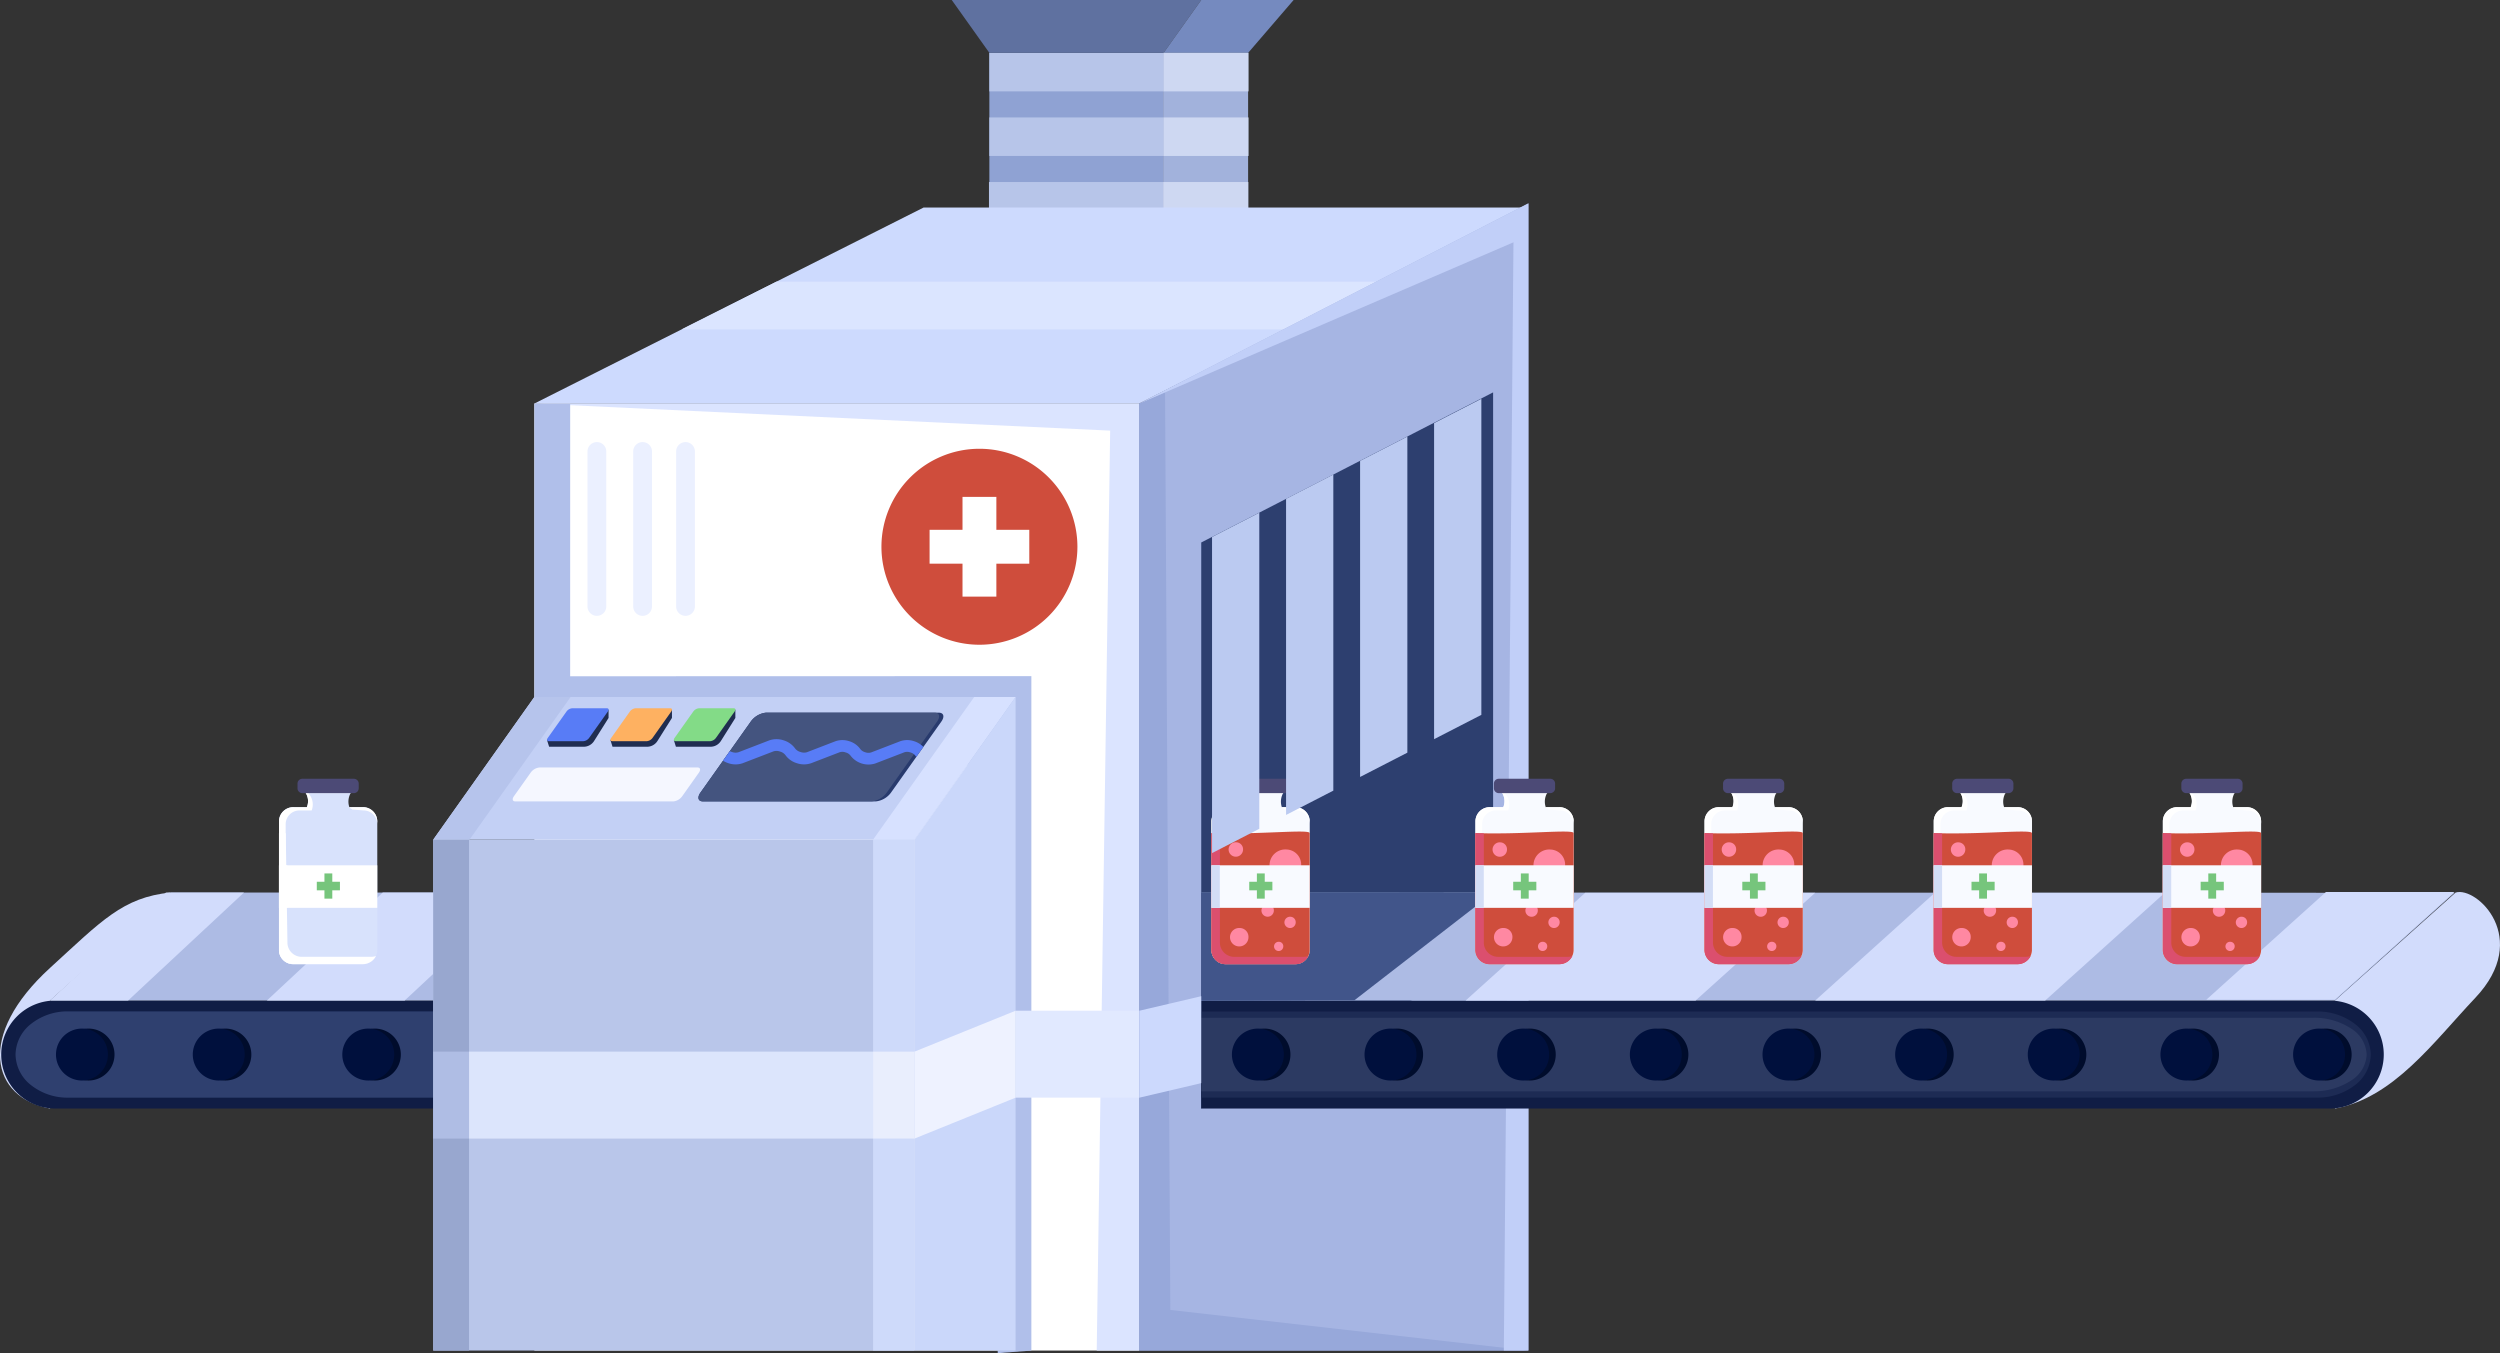 <svg xmlns="http://www.w3.org/2000/svg" xmlns:xlink="http://www.w3.org/1999/xlink" width="228.915" height="123.899" viewBox="0 0 228.915 123.899">
  <rect x="0" y="0" width="228.915" height="123.899" fill="#333333" stroke="none"/>
  <defs>
    <clipPath id="clip-path">
      <rect id="長方形_14675" data-name="長方形 14675" width="228.915" height="123.899" fill="none"/>
    </clipPath>
  </defs>
  <g id="グループ_32919" data-name="グループ 32919" clip-path="url(#clip-path)">
    <path id="パス_99596" data-name="パス 99596" d="M4.584,120.642l11.027-9.89c-4.384.448-6.315,2.6-11.027,6.9-6.8,6.205-5.382,11.894,0,12.878Z" transform="translate(0 -29.027)" fill="#d2dcfc" fill-rule="evenodd"/>
    <path id="パス_99597" data-name="パス 99597" d="M.152,129.1A4.944,4.944,0,0,1,5.1,124.155H44.645v9.89H5.1A4.946,4.946,0,0,1,.152,129.1Z" transform="translate(-0.04 -32.539)" fill="#101d45" fill-rule="evenodd"/>
    <path id="パス_99598" data-name="パス 99598" d="M1.928,129.452a3.635,3.635,0,0,1,1.406-2.794A5.368,5.368,0,0,1,6.727,125.5H45.11v7.9H6.727a5.368,5.368,0,0,1-3.394-1.158A3.635,3.635,0,0,1,1.928,129.452Z" transform="translate(-0.505 -32.892)" fill="#2f406f" fill-rule="evenodd"/>
    <path id="パス_99599" data-name="パス 99599" d="M45.674,127.635a2.377,2.377,0,1,1-2.377,2.377,2.377,2.377,0,0,1,2.377-2.377" transform="translate(-11.348 -33.451)" fill="#000c2c" fill-rule="evenodd"/>
    <path id="パス_99600" data-name="パス 99600" d="M44.853,127.635a2.377,2.377,0,1,1-2.377,2.377,2.377,2.377,0,0,1,2.377-2.377" transform="translate(-11.132 -33.451)" fill="#00103d" fill-rule="evenodd"/>
    <path id="パス_99601" data-name="パス 99601" d="M10.144,127.635a2.377,2.377,0,1,1-2.377,2.377,2.377,2.377,0,0,1,2.377-2.377" transform="translate(-2.036 -33.451)" fill="#000c2c" fill-rule="evenodd"/>
    <path id="パス_99602" data-name="パス 99602" d="M9.324,127.635a2.377,2.377,0,1,1-2.377,2.377,2.377,2.377,0,0,1,2.377-2.377" transform="translate(-1.821 -33.451)" fill="#00103d" fill-rule="evenodd"/>
    <path id="パス_99603" data-name="パス 99603" d="M27.123,127.635a2.377,2.377,0,1,1-2.377,2.377,2.377,2.377,0,0,1,2.377-2.377" transform="translate(-6.486 -33.451)" fill="#000c2c" fill-rule="evenodd"/>
    <path id="パス_99604" data-name="パス 99604" d="M26.3,127.635a2.377,2.377,0,1,1-2.377,2.377,2.377,2.377,0,0,1,2.377-2.377" transform="translate(-6.271 -33.451)" fill="#00103d" fill-rule="evenodd"/>
    <path id="パス_99605" data-name="パス 99605" d="M6.21,120.642H65.09v-9.89H17.264Z" transform="translate(-1.628 -29.027)" fill="#adbbe4" fill-rule="evenodd"/>
    <path id="パス_99606" data-name="パス 99606" d="M16.826,110.752H23.97l-10.614,9.89H6.212Z" transform="translate(-1.628 -29.027)" fill="#d2dcfc" fill-rule="evenodd"/>
    <path id="パス_99607" data-name="パス 99607" d="M43.729,110.752H56.345l-10.615,9.89H33.114Z" transform="translate(-8.679 -29.027)" fill="#d2dcfc" fill-rule="evenodd"/>
    <rect id="長方形_14641" data-name="長方形 14641" width="55.386" height="86.717" transform="translate(48.929 36.949)" fill="#fff"/>
    <path id="パス_99608" data-name="パス 99608" d="M121.694,50.073H66.307l52.724,2.48L117.8,136.79h3.895Z" transform="translate(-17.378 -13.123)" fill="#dbe4ff" fill-rule="evenodd"/>
    <path id="パス_99609" data-name="パス 99609" d="M69.587,50.073H66.308V82.443h3.279l36.154-3.6,3,58.181,3.075-.233V75.033l-42.232.013Z" transform="translate(-17.378 -13.123)" fill="#b0bfea" fill-rule="evenodd"/>
    <path id="パス_99610" data-name="パス 99610" d="M74.621,55.678a.86.86,0,0,0-1.719,0v14.19a.86.86,0,1,0,1.719,0Z" transform="translate(-19.107 -14.367)" fill="#ebf0ff" fill-rule="evenodd"/>
    <path id="パス_99611" data-name="パス 99611" d="M80.293,55.678a.86.86,0,0,0-1.719,0v14.19a.86.86,0,1,0,1.719,0Z" transform="translate(-20.593 -14.367)" fill="#ebf0ff" fill-rule="evenodd"/>
    <path id="パス_99612" data-name="パス 99612" d="M85.619,55.678a.86.86,0,0,0-1.719,0v14.19a.86.86,0,1,0,1.719,0Z" transform="translate(-21.989 -14.367)" fill="#ebf0ff" fill-rule="evenodd"/>
    <path id="パス_99613" data-name="パス 99613" d="M118.348,55.687a8.972,8.972,0,1,1-8.972,8.972,8.973,8.973,0,0,1,8.972-8.972" transform="translate(-28.666 -14.595)" fill="#cf4d3c"/>
    <path id="パス_99614" data-name="パス 99614" d="M124.479,64.673h-3.015V61.658h-3.1v3.015h-3.015v3.1h3.015V70.79h3.1V67.775h3.015Z" transform="translate(-30.231 -16.16)" fill="#fff" fill-rule="evenodd"/>
    <rect id="長方形_14642" data-name="長方形 14642" width="15.953" height="20.951" transform="translate(90.592 4.842)" fill="#8fa2d3"/>
    <rect id="長方形_14643" data-name="長方形 14643" width="15.953" height="3.526" transform="translate(90.592 4.842)" fill="#b7c5e9"/>
    <rect id="長方形_14644" data-name="長方形 14644" width="15.953" height="3.526" transform="translate(90.592 10.754)" fill="#b7c5e9"/>
    <rect id="長方形_14645" data-name="長方形 14645" width="15.953" height="3.526" transform="translate(90.556 16.667)" fill="#b7c5e9"/>
    <path id="パス_99615" data-name="パス 99615" d="M140.944,0H118.1l3.447,4.842H137.5Z" transform="translate(-30.952 0)" fill="#5f71a0" fill-rule="evenodd"/>
    <path id="パス_99616" data-name="パス 99616" d="M156.293,0h-8.459l-3.447,4.842h7.741Z" transform="translate(-37.842 0)" fill="#758abf" fill-rule="evenodd"/>
    <rect id="長方形_14646" data-name="長方形 14646" width="7.776" height="20.951" transform="translate(106.509 4.842)" fill="#a2b2dc"/>
    <rect id="長方形_14647" data-name="長方形 14647" width="7.795" height="3.526" transform="translate(106.527 4.842)" fill="#ced8f2"/>
    <rect id="長方形_14648" data-name="長方形 14648" width="7.795" height="3.526" transform="translate(106.527 10.754)" fill="#ced8f2"/>
    <rect id="長方形_14649" data-name="長方形 14649" width="7.795" height="3.526" transform="translate(106.509 16.667)" fill="#ced8f2"/>
    <path id="パス_99617" data-name="パス 99617" d="M101.944,25.755H157.33L121.693,43.7H66.307Z" transform="translate(-17.378 -6.75)" fill="#cddafe" fill-rule="evenodd"/>
    <path id="パス_99618" data-name="パス 99618" d="M93.251,34.954h55.386l-8.676,4.368H84.576Z" transform="translate(-22.166 -9.161)" fill="#dbe5ff" fill-rule="evenodd"/>
    <path id="パス_99619" data-name="パス 99619" d="M177,25.235,141.366,43.563V130.28H177Z" transform="translate(-37.05 -6.614)" fill="#a6b5e3" fill-rule="evenodd"/>
    <path id="パス_99620" data-name="パス 99620" d="M144.212,132.707l-.482-84.02-2.364,1.022v86.717H177Z" transform="translate(-37.05 -12.76)" fill="#97a8da" fill-rule="evenodd"/>
    <path id="パス_99621" data-name="パス 99621" d="M177,25.235,141.366,43.563,175.632,28.8,174.75,130.28H177Z" transform="translate(-37.05 -6.614)" fill="#c1cff8" fill-rule="evenodd"/>
    <path id="パス_99622" data-name="パス 99622" d="M149.059,62.432l26.725-13.744v51.833l-26.725,13.744Z" transform="translate(-39.066 -12.76)" fill="#2d3f6f" fill-rule="evenodd"/>
    <rect id="長方形_14650" data-name="長方形 14650" width="44.064" height="46.782" transform="translate(39.669 76.883)" fill="#b9c6ea"/>
    <rect id="長方形_14651" data-name="長方形 14651" width="3.279" height="46.782" transform="translate(39.669 76.883)" fill="#98a7cf"/>
    <rect id="長方形_14652" data-name="長方形 14652" width="3.788" height="46.782" transform="translate(79.945 76.883)" fill="#cedafa"/>
    <path id="パス_99623" data-name="パス 99623" d="M289.734,120.625l11.053-9.89c1.927-.59,6.966,4.173,1.808,9.636-3.875,4.1-7.479,9.16-12.857,10.144Z" transform="translate(-75.936 -29.009)" fill="#d2dcfc" fill-rule="evenodd"/>
    <path id="パス_99624" data-name="パス 99624" d="M257.337,129.1a4.944,4.944,0,0,0-4.945-4.945H149.059v9.89H252.392a4.946,4.946,0,0,0,4.945-4.945Z" transform="translate(-39.066 -32.539)" fill="#101d45" fill-rule="evenodd"/>
    <path id="パス_99625" data-name="パス 99625" d="M256.147,129.457a3.6,3.6,0,0,0-1.432-2.785,5.549,5.549,0,0,0-3.459-1.153h-102.2V133.4h102.2a5.549,5.549,0,0,0,3.459-1.153A3.6,3.6,0,0,0,256.147,129.457Z" transform="translate(-39.066 -32.897)" fill="#1d2b54" fill-rule="evenodd"/>
    <path id="パス_99626" data-name="パス 99626" d="M255.772,129.66a2.958,2.958,0,0,0-1.428-2.381,6.148,6.148,0,0,0-3.446-.986H149.058v6.733H250.9a6.148,6.148,0,0,0,3.446-.986A2.958,2.958,0,0,0,255.772,129.66Z" transform="translate(-39.066 -33.1)" fill="#2c3a62" fill-rule="evenodd"/>
    <path id="パス_99627" data-name="パス 99627" d="M287.744,127.635a2.377,2.377,0,1,1-2.377,2.377,2.377,2.377,0,0,1,2.377-2.377" transform="translate(-74.791 -33.451)" fill="#000c2c" fill-rule="evenodd"/>
    <path id="パス_99628" data-name="パス 99628" d="M286.923,127.635a2.377,2.377,0,1,1-2.377,2.377,2.377,2.377,0,0,1,2.377-2.377" transform="translate(-74.576 -33.451)" fill="#00103d" fill-rule="evenodd"/>
    <path id="パス_99629" data-name="パス 99629" d="M271.283,127.635a2.377,2.377,0,1,1-2.377,2.377,2.377,2.377,0,0,1,2.377-2.377" transform="translate(-70.477 -33.451)" fill="#000c2c" fill-rule="evenodd"/>
    <path id="パス_99630" data-name="パス 99630" d="M270.463,127.635a2.377,2.377,0,1,1-2.377,2.377,2.377,2.377,0,0,1,2.377-2.377" transform="translate(-70.262 -33.451)" fill="#00103d" fill-rule="evenodd"/>
    <path id="パス_99631" data-name="パス 99631" d="M254.823,127.635a2.377,2.377,0,1,1-2.377,2.377,2.377,2.377,0,0,1,2.377-2.377" transform="translate(-66.163 -33.451)" fill="#000c2c" fill-rule="evenodd"/>
    <path id="パス_99632" data-name="パス 99632" d="M254,127.635a2.377,2.377,0,1,1-2.377,2.377A2.377,2.377,0,0,1,254,127.635" transform="translate(-65.948 -33.451)" fill="#00103d" fill-rule="evenodd"/>
    <path id="パス_99633" data-name="パス 99633" d="M238.363,127.635a2.377,2.377,0,1,1-2.377,2.377,2.377,2.377,0,0,1,2.377-2.377" transform="translate(-61.849 -33.451)" fill="#000c2c" fill-rule="evenodd"/>
    <path id="パス_99634" data-name="パス 99634" d="M237.543,127.635a2.377,2.377,0,1,1-2.377,2.377,2.377,2.377,0,0,1,2.377-2.377" transform="translate(-61.634 -33.451)" fill="#00103d" fill-rule="evenodd"/>
    <path id="パス_99635" data-name="パス 99635" d="M221.9,127.635a2.377,2.377,0,1,1-2.377,2.377,2.377,2.377,0,0,1,2.377-2.377" transform="translate(-57.535 -33.451)" fill="#000c2c" fill-rule="evenodd"/>
    <path id="パス_99636" data-name="パス 99636" d="M221.083,127.635a2.377,2.377,0,1,1-2.377,2.377,2.377,2.377,0,0,1,2.377-2.377" transform="translate(-57.32 -33.451)" fill="#00103d" fill-rule="evenodd"/>
    <path id="パス_99637" data-name="パス 99637" d="M205.443,127.635a2.377,2.377,0,1,1-2.377,2.377,2.377,2.377,0,0,1,2.377-2.377" transform="translate(-53.221 -33.451)" fill="#000c2c" fill-rule="evenodd"/>
    <path id="パス_99638" data-name="パス 99638" d="M204.623,127.635a2.377,2.377,0,1,1-2.377,2.377,2.377,2.377,0,0,1,2.377-2.377" transform="translate(-53.006 -33.451)" fill="#00103d" fill-rule="evenodd"/>
    <path id="パス_99639" data-name="パス 99639" d="M188.983,127.635a2.377,2.377,0,1,1-2.377,2.377,2.377,2.377,0,0,1,2.377-2.377" transform="translate(-48.907 -33.451)" fill="#000c2c" fill-rule="evenodd"/>
    <path id="パス_99640" data-name="パス 99640" d="M188.163,127.635a2.377,2.377,0,1,1-2.377,2.377,2.377,2.377,0,0,1,2.377-2.377" transform="translate(-48.692 -33.451)" fill="#00103d" fill-rule="evenodd"/>
    <path id="パス_99641" data-name="パス 99641" d="M172.523,127.635a2.377,2.377,0,1,1-2.377,2.377,2.377,2.377,0,0,1,2.377-2.377" transform="translate(-44.593 -33.451)" fill="#000c2c" fill-rule="evenodd"/>
    <path id="パス_99642" data-name="パス 99642" d="M171.7,127.635a2.377,2.377,0,1,1-2.377,2.377,2.377,2.377,0,0,1,2.377-2.377" transform="translate(-44.378 -33.451)" fill="#00103d" fill-rule="evenodd"/>
    <path id="パス_99643" data-name="パス 99643" d="M156.063,127.635a2.377,2.377,0,1,1-2.377,2.377,2.377,2.377,0,0,1,2.377-2.377" transform="translate(-40.279 -33.451)" fill="#000c2c" fill-rule="evenodd"/>
    <path id="パス_99644" data-name="パス 99644" d="M155.243,127.635a2.377,2.377,0,1,1-2.377,2.377,2.377,2.377,0,0,1,2.377-2.377" transform="translate(-40.064 -33.451)" fill="#00103d" fill-rule="evenodd"/>
    <path id="パス_99645" data-name="パス 99645" d="M263.816,110.776l-114.756-.025v9.89H252.866Z" transform="translate(-39.067 -29.026)" fill="#adbbe4" fill-rule="evenodd"/>
    <path id="パス_99646" data-name="パス 99646" d="M149.059,110.751H175.82l-12.733,9.865-14.028.025Z" transform="translate(-39.066 -29.027)" fill="#41558a" fill-rule="evenodd"/>
    <path id="パス_99647" data-name="パス 99647" d="M149.059,110.751h22.228l-12.734,9.865-9.494.025Z" transform="translate(-39.066 -29.027)" fill="#41558a" fill-rule="evenodd"/>
    <path id="パス_99648" data-name="パス 99648" d="M192.817,110.785h21.057l-10.951,9.865H181.867Z" transform="translate(-47.665 -29.035)" fill="#d2dcfc" fill-rule="evenodd"/>
    <path id="パス_99649" data-name="パス 99649" d="M236.194,110.785h21.057L246.3,120.65H225.244Z" transform="translate(-59.033 -29.035)" fill="#d2dcfc" fill-rule="evenodd"/>
    <path id="パス_99650" data-name="パス 99650" d="M284.734,110.684H296.5l-10.951,9.865h-11.77Z" transform="translate(-71.755 -29.009)" fill="#d2dcfc" fill-rule="evenodd"/>
    <path id="パス_99651" data-name="パス 99651" d="M189.852,98.018H185.3a1.435,1.435,0,0,1,.331,1.584h-1.2a1.308,1.308,0,0,0-1.35,1.262v11.849a1.309,1.309,0,0,0,1.35,1.262h6.3a1.308,1.308,0,0,0,1.349-1.262V100.863a1.308,1.308,0,0,0-1.349-1.262H189.52a1.587,1.587,0,0,1,.332-1.584" transform="translate(-47.981 -25.689)" fill="#f8faff" fill-rule="evenodd"/>
    <path id="パス_99652" data-name="パス 99652" d="M189.658,98.315a2.946,2.946,0,0,1,.195-.3H185.3a1.432,1.432,0,0,1,.332,1.584h-1.2a1.308,1.308,0,0,0-1.35,1.262v11.849a1.28,1.28,0,0,0,1.018,1.223,1.259,1.259,0,0,1-.407-.927V101.16a1.26,1.26,0,0,1,1.258-1.262h1.124a1.513,1.513,0,0,0-.31-1.584Zm-.145,1.288c.015.1.212.114.249.213l1.054.083a1.26,1.26,0,0,1,1.258,1.262v-.3a1.31,1.31,0,0,0-1.35-1.262Z" transform="translate(-47.981 -25.69)" fill="#fff" fill-rule="evenodd"/>
    <path id="長方形_14653" data-name="長方形 14653" d="M.446,0H5.161a.444.444,0,0,1,.444.444V.871a.446.446,0,0,1-.446.446H.447A.447.447,0,0,1,0,.87V.446A.446.446,0,0,1,.446,0Z" transform="translate(136.79 71.308)" fill="#4c4a76"/>
    <path id="パス_99653" data-name="パス 99653" d="M192.074,103.329c-.021-.384-4.6.151-9,0v10.739a1.308,1.308,0,0,0,1.35,1.262h6.3a1.308,1.308,0,0,0,1.349-1.262Z" transform="translate(-47.981 -27.044)" fill="#cf4d3c"/>
    <path id="パス_99654" data-name="パス 99654" d="M189.871,113.631a.423.423,0,1,0,.387.421.4.4,0,0,0-.387-.421m-3.577-1.263a.845.845,0,1,0,.776.843.807.807,0,0,0-.776-.843m4.632-1.03a.517.517,0,1,0,.47.515.494.494,0,0,0-.47-.515m-2.052-1.133a.568.568,0,1,0,.521.567.542.542,0,0,0-.521-.567m1.7-5.021a1.449,1.449,0,1,0,1.322,1.443,1.386,1.386,0,0,0-1.322-1.443m-4.6-.659a.661.661,0,1,0,.6.659.635.635,0,0,0-.6-.659" transform="translate(-48.584 -27.394)" fill="#ff88a2" fill-rule="evenodd"/>
    <path id="パス_99655" data-name="パス 99655" d="M183.85,103.4q-.386-.007-.776-.02v10.739a1.308,1.308,0,0,0,1.35,1.262h6.3a1.36,1.36,0,0,0,1.233-.747,1.428,1.428,0,0,1-.457.074h-6.3a1.31,1.31,0,0,1-1.35-1.262Z" transform="translate(-47.981 -27.094)" fill="#db4f6e" fill-rule="evenodd"/>
    <rect id="長方形_14654" data-name="長方形 14654" width="9" height="3.895" transform="translate(135.093 79.232)" fill="#f8faff"/>
    <rect id="長方形_14655" data-name="長方形 14655" width="0.771" height="3.895" transform="translate(135.093 79.232)" fill="#d3ddf6"/>
    <path id="パス_99656" data-name="パス 99656" d="M187.77,109.145h.7v-.762h.719v.762h.7v.784h-.7v.762h-.719v-.762h-.7Z" transform="translate(-49.212 -28.406)" fill="#76c57c" fill-rule="evenodd"/>
    <path id="パス_99657" data-name="パス 99657" d="M157.1,98.018h-4.555a1.435,1.435,0,0,1,.331,1.584h-1.2a1.308,1.308,0,0,0-1.35,1.262v11.849a1.309,1.309,0,0,0,1.35,1.262h6.3a1.308,1.308,0,0,0,1.349-1.262V100.863a1.308,1.308,0,0,0-1.349-1.262h-1.205a1.587,1.587,0,0,1,.332-1.584" transform="translate(-39.397 -25.689)" fill="#f8faff" fill-rule="evenodd"/>
    <path id="パス_99658" data-name="パス 99658" d="M156.9,98.315a2.959,2.959,0,0,1,.195-.3h-4.557a1.432,1.432,0,0,1,.332,1.584h-1.2a1.308,1.308,0,0,0-1.35,1.262v11.849a1.28,1.28,0,0,0,1.018,1.223,1.26,1.26,0,0,1-.407-.927V101.16A1.26,1.26,0,0,1,152.19,99.9h1.124a1.513,1.513,0,0,0-.31-1.584Zm-.145,1.288c.015.1.213.114.249.213l1.054.083a1.261,1.261,0,0,1,1.259,1.262v-.3A1.31,1.31,0,0,0,157.97,99.6Z" transform="translate(-39.397 -25.69)" fill="#fff" fill-rule="evenodd"/>
    <path id="長方形_14656" data-name="長方形 14656" d="M.446,0H5.161a.444.444,0,0,1,.444.444V.871a.446.446,0,0,1-.446.446H.447A.447.447,0,0,1,0,.87V.446A.446.446,0,0,1,.446,0Z" transform="translate(112.621 71.308)" fill="#4c4a76"/>
    <path id="パス_99659" data-name="パス 99659" d="M159.32,103.329c-.021-.384-4.6.151-9,0v10.739a1.308,1.308,0,0,0,1.35,1.262h6.3a1.308,1.308,0,0,0,1.349-1.262Z" transform="translate(-39.397 -27.044)" fill="#cf4d3c"/>
    <path id="パス_99660" data-name="パス 99660" d="M157.117,113.631a.423.423,0,1,0,.387.421.4.4,0,0,0-.387-.421m-3.577-1.263a.845.845,0,1,0,.776.843.807.807,0,0,0-.776-.843m4.632-1.03a.517.517,0,1,0,.47.515.494.494,0,0,0-.47-.515M156.12,110.2a.568.568,0,1,0,.521.567.542.542,0,0,0-.521-.567m1.7-5.021a1.449,1.449,0,1,0,1.322,1.443,1.386,1.386,0,0,0-1.322-1.443m-4.6-.659a.661.661,0,1,0,.6.659.635.635,0,0,0-.6-.659" transform="translate(-39.999 -27.394)" fill="#ff88a2" fill-rule="evenodd"/>
    <path id="パス_99661" data-name="パス 99661" d="M151.1,103.4q-.386-.007-.776-.02v10.739a1.308,1.308,0,0,0,1.35,1.262h6.3a1.36,1.36,0,0,0,1.233-.747,1.428,1.428,0,0,1-.457.074h-6.3a1.31,1.31,0,0,1-1.35-1.262Z" transform="translate(-39.397 -27.094)" fill="#db4f6e" fill-rule="evenodd"/>
    <rect id="長方形_14657" data-name="長方形 14657" width="9" height="3.895" transform="translate(110.924 79.232)" fill="#f8faff"/>
    <rect id="長方形_14658" data-name="長方形 14658" width="0.771" height="3.895" transform="translate(110.923 79.232)" fill="#d3ddf6"/>
    <path id="パス_99662" data-name="パス 99662" d="M155.016,109.145h.7v-.762h.719v.762h.7v.784h-.7v.762h-.719v-.762h-.7Z" transform="translate(-40.628 -28.406)" fill="#76c57c" fill-rule="evenodd"/>
    <path id="パス_99663" data-name="パス 99663" d="M41.393,98.018H36.838a1.435,1.435,0,0,1,.331,1.584h-1.2a1.308,1.308,0,0,0-1.35,1.262v11.849a1.309,1.309,0,0,0,1.35,1.262h6.3a1.308,1.308,0,0,0,1.349-1.262V100.863A1.308,1.308,0,0,0,42.266,99.6H41.061a1.587,1.587,0,0,1,.332-1.584" transform="translate(-9.072 -25.689)" fill="#d8e2fc" fill-rule="evenodd"/>
    <path id="パス_99664" data-name="パス 99664" d="M41.2,98.315a2.953,2.953,0,0,1,.195-.3H36.837a1.432,1.432,0,0,1,.332,1.584h-1.2a1.308,1.308,0,0,0-1.35,1.262v11.849a1.28,1.28,0,0,0,1.018,1.223,1.259,1.259,0,0,1-.407-.927V101.16A1.26,1.26,0,0,1,36.485,99.9h1.124a1.513,1.513,0,0,0-.31-1.584ZM41.054,99.6c.015.1.213.114.249.213l1.054.083a1.26,1.26,0,0,1,1.258,1.262v-.3a1.31,1.31,0,0,0-1.35-1.262Z" transform="translate(-9.072 -25.69)" fill="#fff" fill-rule="evenodd"/>
    <path id="長方形_14659" data-name="長方形 14659" d="M.446,0H5.161a.444.444,0,0,1,.444.444V.871a.446.446,0,0,1-.446.446H.447A.447.447,0,0,1,0,.87V.446A.446.446,0,0,1,.446,0Z" transform="translate(27.241 71.308)" fill="#4c4a76"/>
    <path id="パス_99665" data-name="パス 99665" d="M35.237,103.388c-.26,0-.362,0-.622-.009v10.739a1.309,1.309,0,0,0,1.351,1.262h6.3a1.361,1.361,0,0,0,1.233-.746,1.452,1.452,0,0,1-.457.073h-6.3a1.31,1.31,0,0,1-1.35-1.262Z" transform="translate(-9.072 -27.094)" fill="#fff" fill-rule="evenodd"/>
    <rect id="長方形_14660" data-name="長方形 14660" width="9" height="3.895" transform="translate(25.544 79.232)" fill="#fff"/>
    <rect id="長方形_14661" data-name="長方形 14661" width="0.771" height="3.895" transform="translate(25.543 79.232)" fill="#fff"/>
    <path id="パス_99666" data-name="パス 99666" d="M39.311,109.145h.7v-.762h.719v.762h.7v.784h-.7v.762h-.719v-.762h-.7Z" transform="translate(-10.303 -28.406)" fill="#76c57c" fill-rule="evenodd"/>
    <path id="パス_99667" data-name="パス 99667" d="M218.286,98.018h-4.555a1.435,1.435,0,0,1,.331,1.584h-1.2a1.309,1.309,0,0,0-1.351,1.262v11.849a1.309,1.309,0,0,0,1.351,1.262h6.3a1.308,1.308,0,0,0,1.349-1.262V100.863a1.308,1.308,0,0,0-1.349-1.262h-1.205a1.587,1.587,0,0,1,.332-1.584" transform="translate(-55.434 -25.689)" fill="#f8faff" fill-rule="evenodd"/>
    <path id="パス_99668" data-name="パス 99668" d="M218.093,98.315a2.949,2.949,0,0,1,.195-.3h-4.557a1.432,1.432,0,0,1,.332,1.584h-1.2a1.308,1.308,0,0,0-1.35,1.262v11.849a1.28,1.28,0,0,0,1.018,1.223,1.259,1.259,0,0,1-.407-.927V101.16a1.26,1.26,0,0,1,1.258-1.262H214.5a1.513,1.513,0,0,0-.31-1.584Zm-.145,1.288c.015.1.213.114.249.213l1.054.083a1.26,1.26,0,0,1,1.258,1.262v-.3a1.31,1.31,0,0,0-1.35-1.262Z" transform="translate(-55.434 -25.69)" fill="#fff" fill-rule="evenodd"/>
    <path id="長方形_14662" data-name="長方形 14662" d="M.446,0H5.161a.444.444,0,0,1,.444.444V.871a.446.446,0,0,1-.446.446H.447A.447.447,0,0,1,0,.87V.446A.446.446,0,0,1,.446,0Z" transform="translate(157.772 71.308)" fill="#4c4a76"/>
    <path id="パス_99669" data-name="パス 99669" d="M220.509,103.329c-.021-.384-4.6.151-9,0v10.739a1.308,1.308,0,0,0,1.35,1.262h6.3a1.308,1.308,0,0,0,1.349-1.262Z" transform="translate(-55.434 -27.044)" fill="#cf4d3c"/>
    <path id="パス_99670" data-name="パス 99670" d="M218.305,113.631a.423.423,0,1,0,.387.421.4.4,0,0,0-.387-.421m-3.577-1.263a.845.845,0,1,0,.776.843.807.807,0,0,0-.776-.843m4.632-1.03a.517.517,0,1,0,.47.515.494.494,0,0,0-.47-.515m-2.052-1.133a.568.568,0,1,0,.521.567.542.542,0,0,0-.521-.567m1.7-5.021a1.449,1.449,0,1,0,1.322,1.443,1.386,1.386,0,0,0-1.322-1.443m-4.6-.659a.661.661,0,1,0,.6.659.635.635,0,0,0-.6-.659" transform="translate(-56.036 -27.394)" fill="#ff88a2" fill-rule="evenodd"/>
    <path id="パス_99671" data-name="パス 99671" d="M212.285,103.4q-.386-.007-.776-.02v10.739a1.308,1.308,0,0,0,1.35,1.262h6.3a1.36,1.36,0,0,0,1.233-.747,1.428,1.428,0,0,1-.457.074h-6.3a1.31,1.31,0,0,1-1.35-1.262Z" transform="translate(-55.434 -27.094)" fill="#db4f6e" fill-rule="evenodd"/>
    <rect id="長方形_14663" data-name="長方形 14663" width="9" height="3.895" transform="translate(156.076 79.232)" fill="#f8faff"/>
    <rect id="長方形_14664" data-name="長方形 14664" width="0.771" height="3.895" transform="translate(156.075 79.232)" fill="#d3ddf6"/>
    <path id="パス_99672" data-name="パス 99672" d="M216.2,109.145h.7v-.762h.719v.762h.7v.784h-.7v.762H216.9v-.762h-.7Z" transform="translate(-56.664 -28.406)" fill="#76c57c" fill-rule="evenodd"/>
    <path id="パス_99673" data-name="パス 99673" d="M246.721,98.018h-4.555A1.435,1.435,0,0,1,242.5,99.6h-1.2a1.308,1.308,0,0,0-1.35,1.262v11.849a1.309,1.309,0,0,0,1.35,1.262h6.3a1.308,1.308,0,0,0,1.349-1.262V100.863a1.308,1.308,0,0,0-1.349-1.262h-1.205a1.587,1.587,0,0,1,.332-1.584" transform="translate(-62.886 -25.689)" fill="#f8faff" fill-rule="evenodd"/>
    <path id="パス_99674" data-name="パス 99674" d="M246.527,98.315a2.956,2.956,0,0,1,.195-.3h-4.557A1.432,1.432,0,0,1,242.5,99.6h-1.2a1.308,1.308,0,0,0-1.35,1.262v11.849a1.28,1.28,0,0,0,1.018,1.223,1.259,1.259,0,0,1-.407-.927V101.16a1.26,1.26,0,0,1,1.258-1.262h1.124a1.513,1.513,0,0,0-.31-1.584Zm-.145,1.288c.015.1.212.114.249.213l1.054.083a1.261,1.261,0,0,1,1.259,1.262v-.3a1.31,1.31,0,0,0-1.351-1.262Z" transform="translate(-62.886 -25.69)" fill="#fff" fill-rule="evenodd"/>
    <path id="長方形_14665" data-name="長方形 14665" d="M.446,0H5.161a.444.444,0,0,1,.444.444V.871a.446.446,0,0,1-.446.446H.447A.447.447,0,0,1,0,.87V.446A.446.446,0,0,1,.446,0Z" transform="translate(178.755 71.308)" fill="#4c4a76"/>
    <path id="パス_99675" data-name="パス 99675" d="M248.943,103.329c-.021-.384-4.6.151-9,0v10.739a1.308,1.308,0,0,0,1.35,1.262h6.3a1.308,1.308,0,0,0,1.349-1.262Z" transform="translate(-62.886 -27.044)" fill="#cf4d3c"/>
    <path id="パス_99676" data-name="パス 99676" d="M246.74,113.631a.423.423,0,1,0,.387.421.4.4,0,0,0-.387-.421m-3.577-1.263a.845.845,0,1,0,.776.843.807.807,0,0,0-.776-.843m4.632-1.03a.517.517,0,1,0,.47.515.494.494,0,0,0-.47-.515m-2.052-1.133a.568.568,0,1,0,.521.567.542.542,0,0,0-.521-.567m1.7-5.021a1.449,1.449,0,1,0,1.322,1.443,1.386,1.386,0,0,0-1.322-1.443m-4.6-.659a.661.661,0,1,0,.6.659.635.635,0,0,0-.6-.659" transform="translate(-63.488 -27.394)" fill="#ff88a2" fill-rule="evenodd"/>
    <path id="パス_99677" data-name="パス 99677" d="M240.719,103.4q-.386-.007-.776-.02v10.739a1.308,1.308,0,0,0,1.35,1.262h6.3a1.36,1.36,0,0,0,1.233-.747,1.428,1.428,0,0,1-.457.074h-6.3a1.31,1.31,0,0,1-1.35-1.262Z" transform="translate(-62.886 -27.094)" fill="#db4f6e" fill-rule="evenodd"/>
    <rect id="長方形_14666" data-name="長方形 14666" width="9" height="3.895" transform="translate(177.059 79.232)" fill="#f8faff"/>
    <rect id="長方形_14667" data-name="長方形 14667" width="0.771" height="3.895" transform="translate(177.057 79.232)" fill="#d3ddf6"/>
    <path id="パス_99678" data-name="パス 99678" d="M244.639,109.145h.7v-.762h.719v.762h.7v.784h-.7v.762h-.719v-.762h-.7Z" transform="translate(-64.117 -28.406)" fill="#76c57c" fill-rule="evenodd"/>
    <path id="パス_99679" data-name="パス 99679" d="M275.156,98.018H270.6a1.435,1.435,0,0,1,.331,1.584h-1.2a1.308,1.308,0,0,0-1.35,1.262v11.849a1.309,1.309,0,0,0,1.35,1.262h6.3a1.308,1.308,0,0,0,1.349-1.262V100.863a1.308,1.308,0,0,0-1.349-1.262h-1.205a1.587,1.587,0,0,1,.332-1.584" transform="translate(-70.338 -25.689)" fill="#f8faff" fill-rule="evenodd"/>
    <path id="パス_99680" data-name="パス 99680" d="M274.962,98.315a2.964,2.964,0,0,1,.195-.3H270.6a1.432,1.432,0,0,1,.332,1.584h-1.2a1.308,1.308,0,0,0-1.35,1.262v11.849a1.28,1.28,0,0,0,1.018,1.223,1.26,1.26,0,0,1-.407-.927V101.16a1.26,1.26,0,0,1,1.258-1.262h1.124a1.512,1.512,0,0,0-.31-1.584Zm-.145,1.288c.015.1.212.114.249.213l1.054.083a1.26,1.26,0,0,1,1.258,1.262v-.3a1.31,1.31,0,0,0-1.35-1.262Z" transform="translate(-70.338 -25.69)" fill="#fff" fill-rule="evenodd"/>
    <path id="長方形_14668" data-name="長方形 14668" d="M.446,0H5.161a.444.444,0,0,1,.444.444V.871a.446.446,0,0,1-.446.446H.447A.447.447,0,0,1,0,.87V.446A.446.446,0,0,1,.446,0Z" transform="translate(199.737 71.308)" fill="#4c4a76"/>
    <path id="パス_99681" data-name="パス 99681" d="M277.378,103.329c-.021-.384-4.6.151-9,0v10.739a1.308,1.308,0,0,0,1.35,1.262h6.3a1.308,1.308,0,0,0,1.349-1.262Z" transform="translate(-70.338 -27.044)" fill="#cf4d3c"/>
    <path id="パス_99682" data-name="パス 99682" d="M275.175,113.631a.423.423,0,1,0,.387.421.4.4,0,0,0-.387-.421m-3.577-1.263a.845.845,0,1,0,.775.843.807.807,0,0,0-.775-.843m4.631-1.03a.517.517,0,1,0,.47.515.494.494,0,0,0-.47-.515m-2.052-1.133a.568.568,0,1,0,.521.567.542.542,0,0,0-.521-.567m1.7-5.021a1.449,1.449,0,1,0,1.322,1.443,1.386,1.386,0,0,0-1.322-1.443m-4.6-.659a.661.661,0,1,0,.6.659.635.635,0,0,0-.6-.659" transform="translate(-70.941 -27.394)" fill="#ff88a2" fill-rule="evenodd"/>
    <path id="パス_99683" data-name="パス 99683" d="M269.154,103.4q-.386-.007-.776-.02v10.739a1.308,1.308,0,0,0,1.35,1.262h6.3a1.36,1.36,0,0,0,1.233-.747,1.431,1.431,0,0,1-.457.074h-6.3a1.31,1.31,0,0,1-1.35-1.262Z" transform="translate(-70.338 -27.094)" fill="#db4f6e" fill-rule="evenodd"/>
    <rect id="長方形_14669" data-name="長方形 14669" width="9" height="3.895" transform="translate(198.04 79.232)" fill="#f8faff"/>
    <rect id="長方形_14670" data-name="長方形 14670" width="0.771" height="3.895" transform="translate(198.04 79.232)" fill="#d3ddf6"/>
    <path id="パス_99684" data-name="パス 99684" d="M273.074,109.145h.7v-.762h.719v.762h.7v.784h-.7v.762h-.719v-.762h-.7Z" transform="translate(-71.569 -28.406)" fill="#76c57c" fill-rule="evenodd"/>
    <path id="パス_99685" data-name="パス 99685" d="M63.019,86.487h44.064L97.823,99.55H53.76Z" transform="translate(-14.09 -22.667)" fill="#c3d0f5" fill-rule="evenodd"/>
    <path id="パス_99686" data-name="パス 99686" d="M117.6,86.487h3.788L112.128,99.55H108.34Z" transform="translate(-28.394 -22.667)" fill="#d7e1ff" fill-rule="evenodd"/>
    <path id="パス_99687" data-name="パス 99687" d="M63.019,86.487H66.34L57.08,99.55H53.759Z" transform="translate(-14.09 -22.667)" fill="#b6c4ec" fill-rule="evenodd"/>
    <path id="パス_99688" data-name="パス 99688" d="M108.914,89.247c.318-.449.213-.812-.236-.812H92.852a1.981,1.981,0,0,0-1.389.812l-4.607,6.5c-.318.449-.213.812.236.812h15.825a1.983,1.983,0,0,0,1.389-.812Z" transform="translate(-22.716 -23.178)" fill="#283a6d" fill-rule="evenodd"/>
    <path id="パス_99689" data-name="パス 99689" d="M108.521,89.247c.318-.449.22-.812-.218-.812H92.833a1.966,1.966,0,0,0-1.37.812l-4.608,6.5c-.318.449-.22.812.218.812h15.47a1.969,1.969,0,0,0,1.37-.812Z" transform="translate(-22.715 -23.178)" fill="#44547f" fill-rule="evenodd"/>
    <path id="パス_99690" data-name="パス 99690" d="M90.342,92.815a1.332,1.332,0,0,0,.2.083.935.935,0,0,0,.584.023l2.838-1.093a2.032,2.032,0,0,1,1.3,0,2.009,2.009,0,0,1,1.06.753h0a.908.908,0,0,0,.484.314.934.934,0,0,0,.587.024l2.626-1.011a1.955,1.955,0,0,1,1.251,0,1.925,1.925,0,0,1,1.02.724.838.838,0,0,0,.443.286.851.851,0,0,0,.536.022l2.683-1.033a1.957,1.957,0,0,1,1.252,0,2.053,2.053,0,0,1,.857.52l-.651.918a1.381,1.381,0,0,1-.091-.122.825.825,0,0,0-.443-.285.844.844,0,0,0-.536-.023l-2.683,1.032a2.061,2.061,0,0,1-2.271-.725.822.822,0,0,0-.443-.285.844.844,0,0,0-.536-.023l-2.625,1.01a2.034,2.034,0,0,1-1.3,0,2.008,2.008,0,0,1-1.061-.753h0a.908.908,0,0,0-.484-.314.927.927,0,0,0-.586-.024l-2.839,1.092a2.027,2.027,0,0,1-1.3,0,2.317,2.317,0,0,1-.5-.229Z" transform="translate(-23.513 -24.039)" fill="#587cf6" fill-rule="evenodd"/>
    <path id="パス_99691" data-name="パス 99691" d="M80.676,95.7c.182-.258.122-.466-.136-.466H66.071a1.137,1.137,0,0,0-.8.466l-1.542,2.175c-.182.258-.122.466.136.466H78.337a1.138,1.138,0,0,0,.8-.466Z" transform="translate(-16.676 -24.959)" fill="#f5f7ff" fill-rule="evenodd"/>
    <path id="パス_99692" data-name="パス 99692" d="M89.249,88.818v-.756l-3.3.275L83.616,90.85l.19.607H86.97a1.126,1.126,0,0,0,.953-.527l1.327-2.111" transform="translate(-21.915 -23.08)" fill="#202d50" fill-rule="evenodd"/>
    <path id="パス_99693" data-name="パス 99693" d="M89.181,88.186c.118-.167.079-.3-.088-.3H85.911a.738.738,0,0,0-.516.3L83.684,90.6c-.118.167-.078.3.088.3h3.183a.736.736,0,0,0,.516-.3Z" transform="translate(-21.915 -23.033)" fill="#83db87" fill-rule="evenodd"/>
    <path id="パス_99694" data-name="パス 99694" d="M81.382,88.818v-.756l-3.3.275L75.749,90.85l.19.607H79.1a1.126,1.126,0,0,0,.953-.527l1.327-2.111" transform="translate(-19.853 -23.08)" fill="#202d50" fill-rule="evenodd"/>
    <path id="パス_99695" data-name="パス 99695" d="M81.314,88.186c.118-.167.079-.3-.088-.3H78.044a.738.738,0,0,0-.516.3L75.817,90.6c-.118.167-.078.3.088.3h3.183a.736.736,0,0,0,.516-.3Z" transform="translate(-19.853 -23.033)" fill="#feb161" fill-rule="evenodd"/>
    <path id="パス_99696" data-name="パス 99696" d="M73.515,88.818v-.756l-3.3.275L67.882,90.85l.19.607h3.164a1.126,1.126,0,0,0,.953-.527l1.327-2.111" transform="translate(-17.791 -23.08)" fill="#202d50" fill-rule="evenodd"/>
    <path id="パス_99697" data-name="パス 99697" d="M73.447,88.186c.118-.167.079-.3-.088-.3H70.177a.735.735,0,0,0-.515.3L67.95,90.6c-.118.167-.078.3.088.3H71.22a.736.736,0,0,0,.516-.3Z" transform="translate(-17.791 -23.033)" fill="#587cf6" fill-rule="evenodd"/>
    <path id="パス_99698" data-name="パス 99698" d="M122.732,86.487,113.473,99.55v46.783h9.259Z" transform="translate(-29.74 -22.667)" fill="#cad7fa" fill-rule="evenodd"/>
    <rect id="長方形_14671" data-name="長方形 14671" width="36.996" height="7.961" transform="translate(42.949 96.294)" fill="#dce5fc"/>
    <rect id="長方形_14672" data-name="長方形 14672" width="11.323" height="7.961" transform="translate(92.993 92.546)" fill="#e1e9ff"/>
    <path id="パス_99699" data-name="パス 99699" d="M141.386,124.945l5.661-1.33v7.961l-5.661,1.33Z" transform="translate(-37.055 -32.398)" fill="#ccd9fd" fill-rule="evenodd"/>
    <path id="パス_99700" data-name="パス 99700" d="M113.473,129.165l9.259-3.747v7.961l-9.259,3.747Z" transform="translate(-29.74 -32.87)" fill="#eef2ff" fill-rule="evenodd"/>
    <rect id="長方形_14673" data-name="長方形 14673" width="3.788" height="7.961" transform="translate(79.945 96.294)" fill="#e9eefd"/>
    <rect id="長方形_14674" data-name="長方形 14674" width="3.279" height="7.961" transform="translate(39.669 96.294)" fill="#afbde4"/>
    <path id="パス_99701" data-name="パス 99701" d="M150.4,65.846l4.327-2.226V92.562L150.4,94.788Z" transform="translate(-39.418 -16.674)" fill="#bbcaf1" fill-rule="evenodd"/>
    <path id="パス_99702" data-name="パス 99702" d="M159.585,61.111l4.327-2.226V87.828l-4.327,2.226Z" transform="translate(-41.825 -15.433)" fill="#bbcaf1" fill-rule="evenodd"/>
    <path id="パス_99703" data-name="パス 99703" d="M168.77,56.4l4.328-2.226V83.116l-4.328,2.226Z" transform="translate(-44.232 -14.198)" fill="#bbcaf1" fill-rule="evenodd"/>
    <path id="パス_99704" data-name="パス 99704" d="M177.954,51.71l4.328-2.226V78.426l-4.328,2.226Z" transform="translate(-46.64 -12.969)" fill="#bbcaf1" fill-rule="evenodd"/>
  </g>
</svg>
